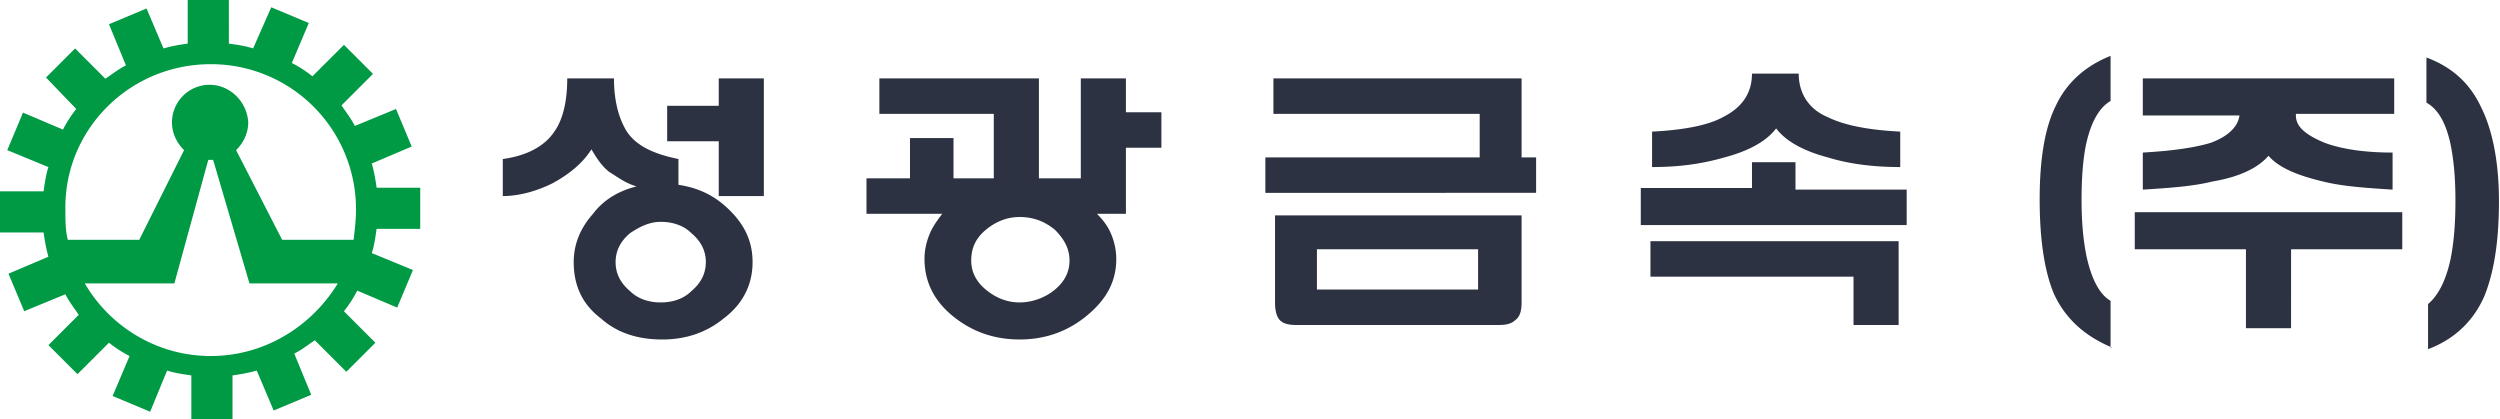 <svg xmlns="http://www.w3.org/2000/svg" width="179" height="30" fill="none" viewBox="0 0 179 30">
    <path fill="#094" d="M15.087 25.491c-3.815 0-7.197-2.08-9.018-5.202h6.417l2.427-8.844h.347l2.601 8.844h6.33c-1.908 3.121-5.29 5.202-9.104 5.202zm0-20.896A10.38 10.38 0 0 1 25.49 15c0 .694-.086 1.474-.173 2.168h-5.116l-3.295-6.417c.52-.52.868-1.213.868-1.994C17.688 7.283 16.474 6.07 15 6.07a2.701 2.701 0 0 0-2.688 2.688c0 .78.347 1.474.867 1.994l-3.208 6.417H4.855c-.173-.694-.173-1.388-.173-2.168C4.595 9.277 9.277 4.595 15.087 4.595zm15 11.792V13.44h-3.122c-.086-.607-.173-1.127-.346-1.734l2.86-1.214-1.126-2.688-2.948 1.214c-.26-.52-.607-.953-.954-1.474l2.254-2.254-2.08-2.08-2.255 2.253a8.59 8.59 0 0 0-1.474-.953l1.214-2.862L19.422.52l-1.3 2.948c-.52-.173-1.128-.26-1.735-.347V0H13.44v3.121c-.607.087-1.127.174-1.734.347L10.491.607 7.803 1.734l1.214 2.948c-.52.26-.953.607-1.474.954L5.376 3.468 3.295 5.55l2.167 2.254a8.59 8.59 0 0 0-.953 1.474L1.647 8.064.52 10.75l2.948 1.214c-.173.52-.26 1.127-.347 1.734H0v2.948h3.121c.087.607.174 1.128.347 1.735L.607 19.595l1.127 2.688 2.948-1.214c.26.52.607.954.954 1.474l-2.168 2.168 2.081 2.08 2.254-2.253a8.59 8.59 0 0 0 1.474.953l-1.213 2.862 2.687 1.127 1.214-2.948c.52.173 1.127.26 1.734.347V30h2.948v-3.121c.607-.087 1.128-.174 1.735-.347l1.213 2.861 2.688-1.127-1.214-2.948c.52-.26.954-.607 1.474-.954l2.255 2.255 2.08-2.081-2.254-2.255c.347-.433.694-.954.954-1.474l2.861 1.214 1.128-2.688-2.948-1.214c.173-.52.26-1.127.346-1.734h3.122z"/>
    <path fill="#2C3241" d="M51.462 7.577V5.615h3.23v8.423h-3.23v-3.923h-3.693V7.577h3.693zm-6.347 9.115c-.692.577-1.038 1.27-1.038 2.077 0 .808.346 1.5 1.038 2.077.577.577 1.385.808 2.193.808.807 0 1.615-.231 2.192-.808.692-.577 1.038-1.27 1.038-2.077 0-.808-.346-1.5-1.038-2.077-.577-.577-1.385-.808-2.192-.808-.808 0-1.5.347-2.193.808zm-1.5-4.385c-.577-.461-.923-1.038-1.269-1.615-.577.923-1.5 1.73-2.77 2.423-1.153.577-2.422.923-3.576.923v-2.654c1.73-.23 3-.923 3.692-1.961.577-.808.923-2.077.923-3.808h3.346c0 1.616.347 2.885.924 3.808.692 1.038 1.961 1.615 3.692 1.961v1.847c1.5.23 2.654.807 3.692 1.846 1.039 1.038 1.616 2.192 1.616 3.692 0 1.615-.693 3-2.077 4.039-1.27 1.038-2.77 1.5-4.385 1.5-1.73 0-3.23-.462-4.385-1.5-1.384-1.039-1.961-2.424-1.961-4.039 0-1.27.461-2.423 1.385-3.461.692-.924 1.73-1.616 3.115-1.962-.808-.23-1.385-.692-1.962-1.039zM70.579 16.461c-.693.577-1.039 1.27-1.039 2.193 0 .807.346 1.5 1.038 2.077.693.576 1.5.923 2.423.923.924 0 1.847-.346 2.539-.923.692-.577 1.038-1.27 1.038-2.077 0-.808-.346-1.5-1.038-2.193-.692-.577-1.5-.923-2.539-.923-.922 0-1.73.346-2.422.923zm6.807-3.692V5.615h3.23v2.423h2.54v2.539h-2.54v4.73H78.54c.461.462.808.924 1.038 1.5a4.63 4.63 0 0 1 .347 1.731c0 1.616-.693 2.885-2.077 4.039-1.385 1.154-3 1.73-4.847 1.73-1.846 0-3.461-.576-4.846-1.73-1.384-1.154-1.961-2.539-1.961-4.039 0-.577.115-1.154.346-1.73.23-.577.577-1.039.923-1.5H62.04v-2.539h3.115V9.884h3.116v2.885h2.884V8.154h-8.192V5.615h11.423v7.154h3zM91.177 15.423h17.769v6.23c0 .578-.115 1.04-.461 1.27-.231.23-.577.346-1.154.346H92.792c-.577 0-.923-.115-1.154-.346-.23-.23-.346-.692-.346-1.27v-6.23h-.115zm3.115 5.308h11.539v-2.885H94.292v2.885zm15.693-9.462v2.538H90.6V11.27h15.346V8.154H91.177V5.615h17.769v5.654h1.039zM132.826 19.808h-14.654v-2.539h17.77v6h-3.231v-3.461h.115zm-7.384-6.347v-1.846h3.115v1.962h7.962v2.538H117.48v-2.654h7.962zm3.346-8.192c0 1.385.692 2.539 2.077 3.116 1.154.576 2.884.923 5.192 1.038v2.538c-1.962 0-3.692-.23-5.192-.692-1.731-.461-3-1.154-3.693-2.077-.692.923-1.961 1.616-3.692 2.077-1.615.462-3.231.692-5.192.692V9.423c2.308-.115 4.038-.462 5.077-1.038 1.384-.693 2.077-1.731 2.077-3.116h3.346zM151.233 24.884c-1.962-.807-3.347-2.076-4.154-3.807-.693-1.616-1.039-3.923-1.039-6.808 0-2.769.346-5.077 1.154-6.692.808-1.73 2.192-2.885 3.923-3.577v3.23c-.808.462-1.384 1.5-1.731 3-.23 1.04-.346 2.424-.346 4.04 0 1.615.116 2.884.346 4.038.347 1.615.923 2.769 1.731 3.23v3.346M160.809 23.384v-5.538h-7.961v-2.654h19.154v2.654h-7.962V23.5h-3.231v-.116zm3.577-15.115c0 .808.693 1.385 2.077 1.962 1.269.461 2.885.692 4.846.692v2.654c-1.846-.116-3.577-.231-4.961-.577-1.962-.462-3.231-1.039-3.923-1.846-.693.807-1.962 1.5-4.039 1.846-1.384.346-3.115.461-4.961.577v-2.654c2.077-.116 3.692-.346 4.846-.692 1.269-.462 1.961-1.154 2.077-1.962h-6.923V5.615h18v2.539h-7.039v.115zM175.463 18.538c.231-1.154.346-2.538.346-4.154 0-1.615-.115-2.884-.346-4.038-.346-1.615-.923-2.538-1.731-3v-3.23c1.847.692 3.116 1.846 3.923 3.576.808 1.616 1.27 3.923 1.27 6.692 0 2.885-.346 5.077-1.039 6.808-.807 1.846-2.192 3.116-4.038 3.808v-3.23c.692-.578 1.269-1.616 1.615-3.232z"/>
</svg>
